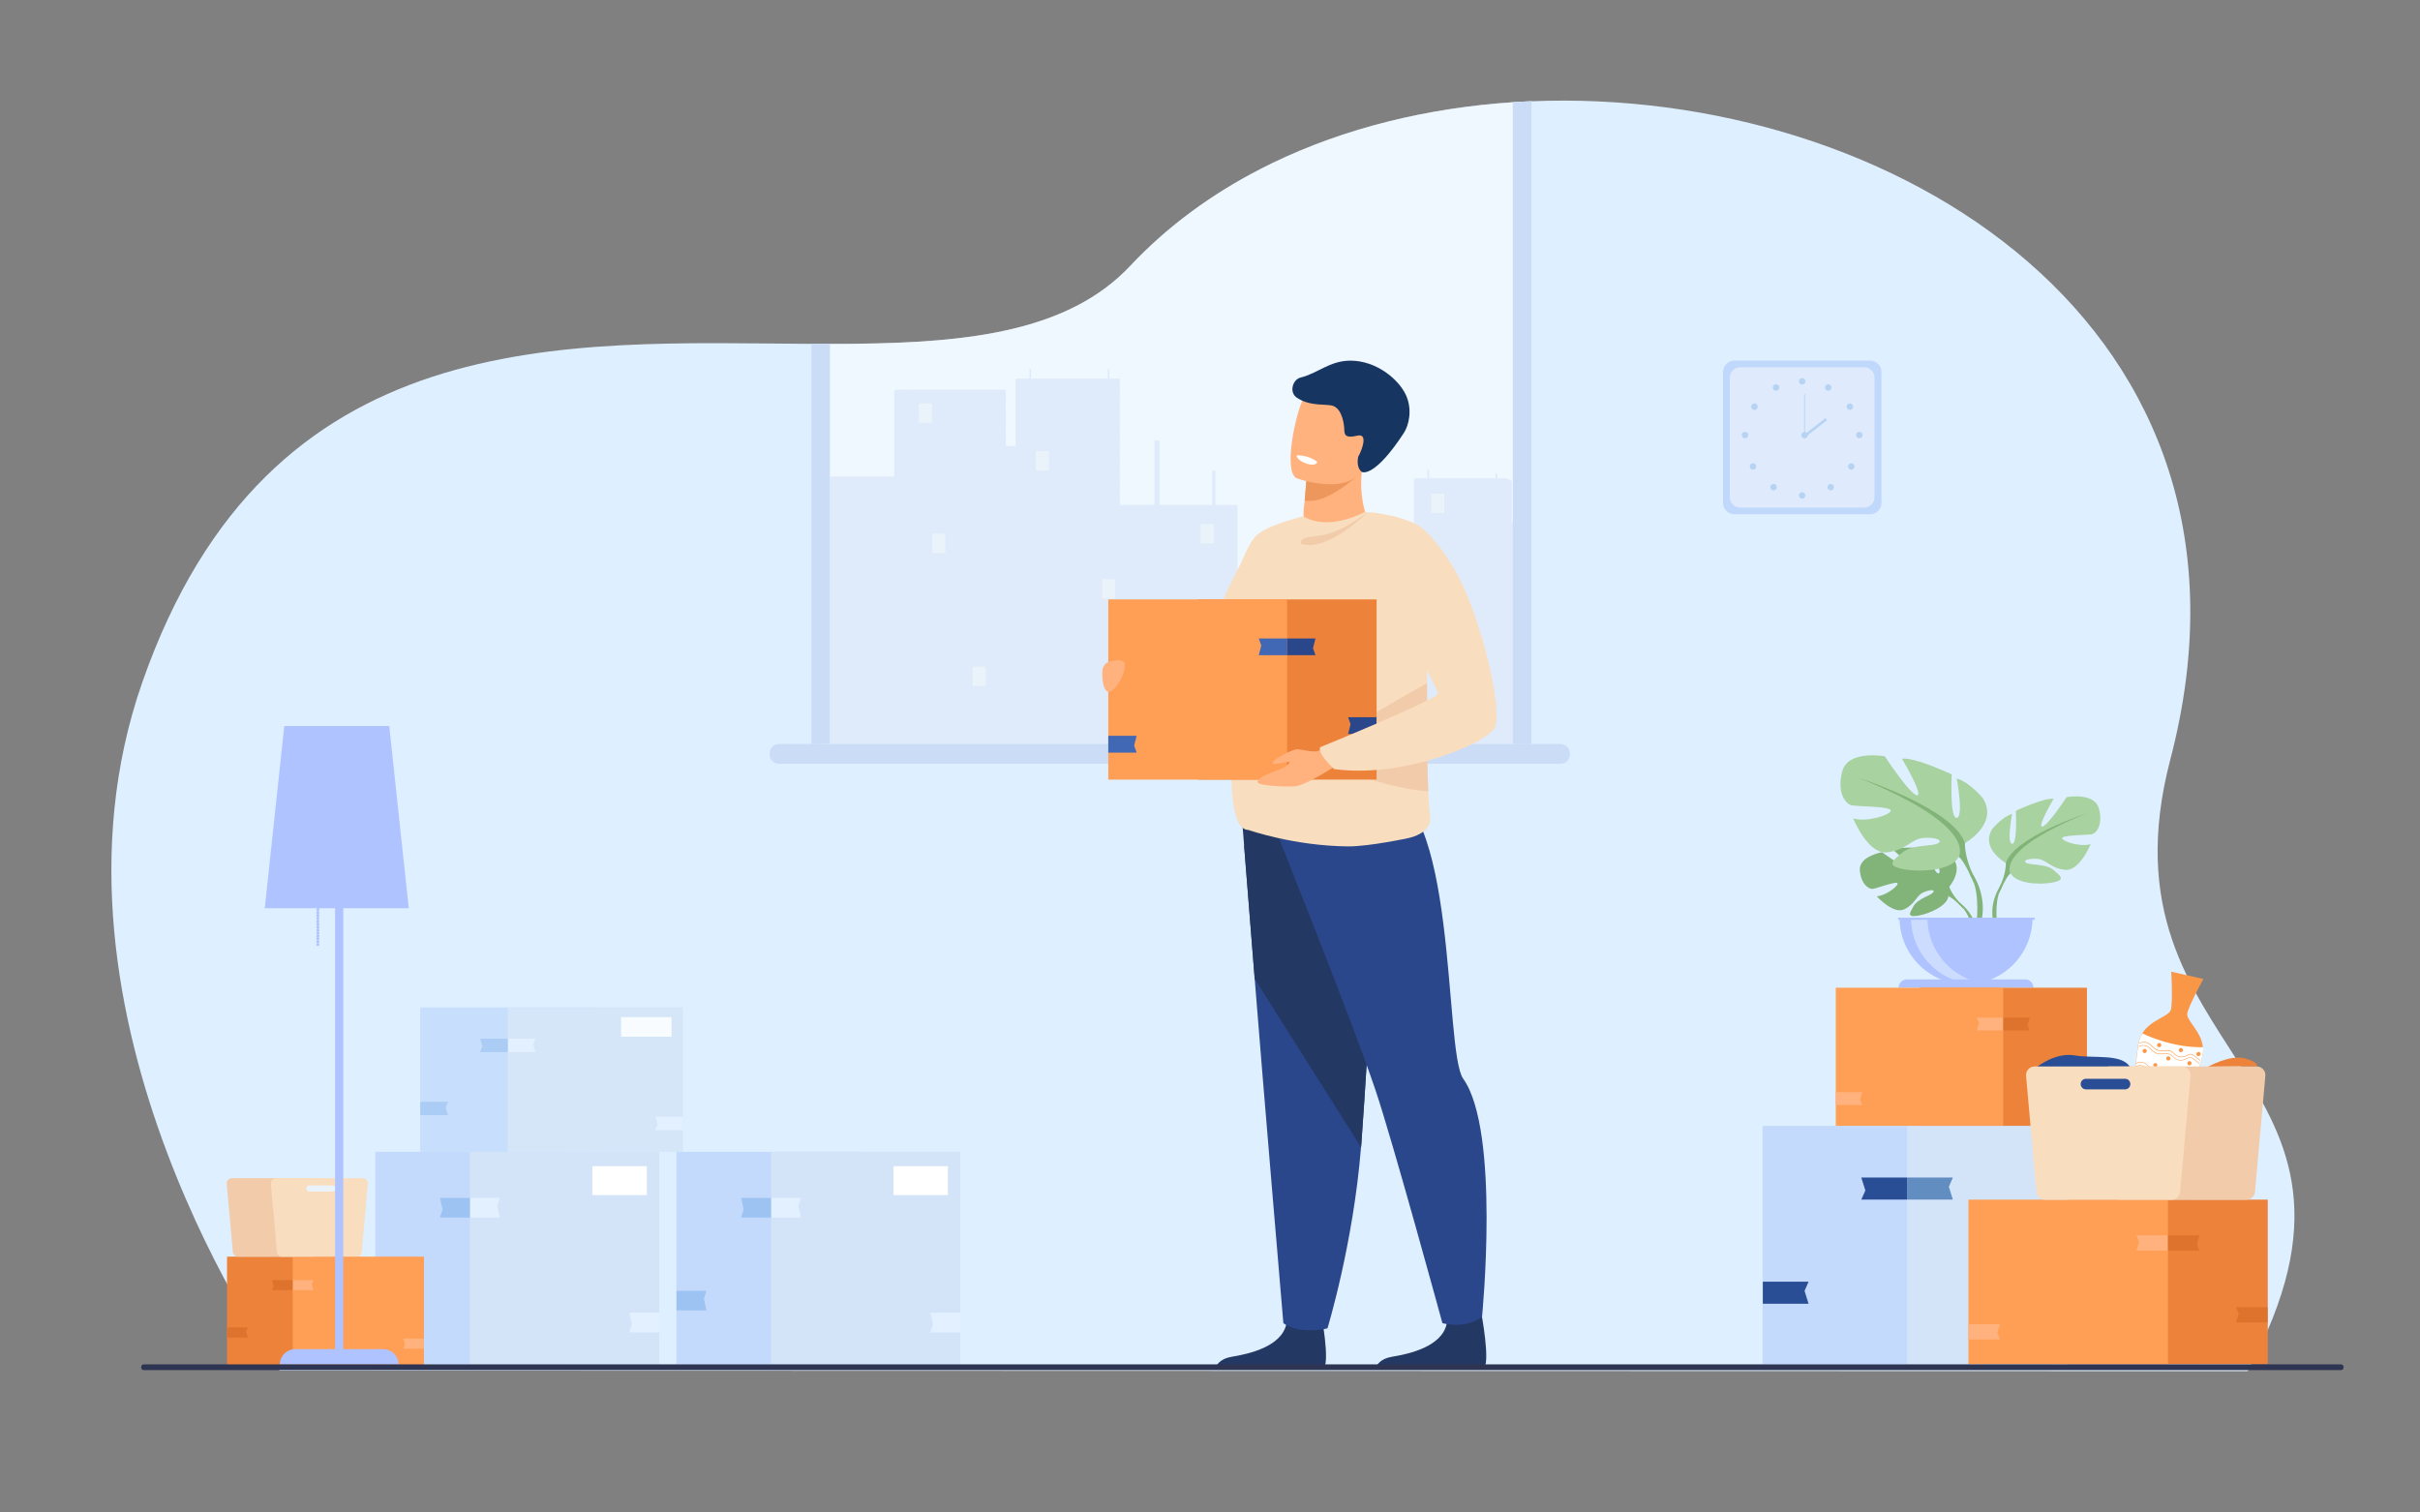 <?xml version="1.0" encoding="utf-8"?>
<!-- Generator: Adobe Illustrator 25.0.0, SVG Export Plug-In . SVG Version: 6.00 Build 0)  -->
<svg version="1.1" id="Calque_1" xmlns="http://www.w3.org/2000/svg" xmlns:xlink="http://www.w3.org/1999/xlink" x="0px" y="0px"
	 viewBox="0 0 3200 2000" style="enable-background:new 0 0 3200 2000;" xml:space="preserve">
<rect x="0" y="0" width="3200" height="2000" fill="#808080" stroke="none"/>
<style type="text/css">
	.st0{fill:#DEEFFF;}
	.st1{opacity:0.5;fill:#FFFFFF;enable-background:new    ;}
	.st2{fill:#DFEBFA;}
	.st3{fill:#CBDCF7;}
	.st4{fill:#EBF3FA;}
	.st5{fill:#C3DAFC;}
	.st6{fill:#D4E4F8;}
	.st7{fill:#9DC3F3;}
	.st8{fill:#E3F0FF;}
	.st9{fill:#FFFFFF;}
	.st10{opacity:0.8;}
	.st11{fill:#82B378;}
	.st12{fill:#A8D29F;}
	.st13{fill:#AEC3FF;}
	.st14{fill:#CCDCFF;}
	.st15{fill:#2A4E96;}
	.st16{fill:#618DC1;}
	.st17{fill:#ED823A;}
	.st18{fill:#FF9E55;}
	.st19{fill:#DD732C;}
	.st20{fill:#FFB27D;}
	.st21{fill:#C0D8FB;}
	.st22{fill:#DFEBFD;}
	.st23{fill:#B7D3F3;}
	.st24{fill:#F9DDBF;}
	.st25{fill:#233862;}
	.st26{fill:#2B478B;}
	.st27{fill:#ED975D;}
	.st28{fill:#F2CCAA;}
	.st29{fill:#163560;}
	.st30{fill:#4168B5;}
	.st31{fill:#F99746;}
	.st32{fill:#E07E34;}
	.st33{fill:#2E3552;}
</style>
<g id="Calque_2_1_">
	<g id="_лой_1">
		<path class="st0" d="M2972.2,1813.2l-2602.4-0.8c0,0-336.8-466.3-181.7-910C355.3,424,747.3,452.8,1072.8,454.7h11.1
			c4.5,0,9,0,13.4,0c6.4,0,12.7,0,19,0h6.6l8-0.1c150.8-1.6,282.4-16.6,363.4-102.8c49.3-52.5,108-95.3,173-128.6
			c4.8-2.5,9.7-4.9,14.6-7.3c96.4-46.7,205.8-73.2,318.5-80.7c8.2-0.6,16.4-1,24.6-1.3c474.8-19.6,995.2,296.2,844.9,870.2
			C2765.8,1401.5,3186.6,1415.9,2972.2,1813.2z"/>
		<path class="st1" d="M2025,133.9v855.4h-941V454.6c4.5,0,9,0,13.4,0c6.4,0,12.7,0,19,0h6.6l8-0.1
			c150.8-1.6,282.4-16.6,363.4-102.8c49.3-52.5,108-95.3,173-128.6c4.8-2.5,9.7-4.9,14.6-7.3c96.4-46.7,205.8-73.2,318.5-80.7
			C2008.7,134.6,2016.8,134.2,2025,133.9z"/>
		<path class="st2" d="M2000.5,690.4h-1.5V636c-2.5-1.1-4.9-2.2-7.4-3.4H1980v-5.5l-2.5-1.2v6.7h-87.7v-11.4h-2.5v11.4h-17.6v114.9
			H1757v42.3h-62.6v-24.5h-58.1v-97.5h-155.5v-1.2h0.1v-10.8h-0.1v-10.2h0.1v-17h-0.1v-10.9h0.1v-17h-0.1v-10.9h0.1v-17h-0.1V561
			h0.1v-17h-0.1v-15h0.1v-17h-0.1v-11.3h-137.9v89.1h-13l0,0h0.1v-17h-0.1V561h0.1v-17h-0.1v-11.7h0.1v-17h-0.1v-0.1h-123v0.1h-21.1
			l-3.3,1.3v113.6h-84.9v359.1H2025v-299L2000.5,690.4z"/>
		<rect x="1602.8" y="622.4" class="st2" width="4.4" height="46.3"/>
		<rect x="1526.6" y="582.6" class="st2" width="6.8" height="89.6"/>
		<rect x="1464.8" y="488" class="st2" width="2.2" height="12.7"/>
		<rect x="1361.2" y="488" class="st2" width="2.2" height="12.7"/>
		<path class="st3" d="M2063.6,1010H1029.9c-6.7,0-12.2-5.5-12.2-12.2V996c0-6.7,5.5-12.2,12.2-12.2h1033.7
			c6.7,0,12.2,5.5,12.2,12.2v1.8C2075.8,1004.5,2070.4,1010,2063.6,1010z"/>
		<path class="st3" d="M2025,133.9v850h-24.6V135.2C2008.6,134.6,2016.8,134.2,2025,133.9z"/>
		<path class="st3" d="M1097.4,454.7v529.2h-24.5V454.6h11.1C1088.5,454.7,1092.9,454.7,1097.4,454.7z"/>
		<rect x="1215.1" y="533.5" class="st4" width="17.2" height="25.5"/>
		<rect x="1369.7" y="596.7" class="st4" width="17.2" height="25.5"/>
		<rect x="1892.5" y="652.9" class="st4" width="17.2" height="25.5"/>
		<rect x="1794.5" y="791.5" class="st4" width="17.2" height="25.5"/>
		<rect x="1864" y="884.5" class="st4" width="17.2" height="25.5"/>
		<rect x="1587.8" y="693.1" class="st4" width="17.2" height="25.5"/>
		<rect x="1457.3" y="766" class="st4" width="17.2" height="25.5"/>
		<rect x="1232.7" y="705.9" class="st4" width="17.2" height="25.5"/>
		<rect x="1579.2" y="881.4" class="st4" width="17.2" height="25.5"/>
		<rect x="1286.2" y="881.4" class="st4" width="17.2" height="25.5"/>
		<rect x="496.3" y="1523.1" class="st5" width="250.3" height="281"/>
		<rect x="621.4" y="1523.1" class="st6" width="250.3" height="281"/>
		<polygon class="st7" points="496.4,1732.8 536.1,1732.8 532.6,1717.6 536.1,1706.8 496.4,1706.8 		"/>
		<polygon class="st8" points="621.4,1610.1 661,1610.1 657.5,1594.8 661,1584 621.4,1584 		"/>
		<polygon class="st7" points="621.4,1584 581.7,1584 585.2,1599.2 581.7,1610.1 621.4,1610.1 		"/>
		<polygon class="st8" points="871.7,1735.8 832,1735.8 835.5,1751.1 832,1761.9 871.7,1761.9 		"/>
		<rect x="783.3" y="1542.1" class="st9" width="72" height="38.2"/>
		<rect x="894.4" y="1523.1" class="st5" width="250.3" height="281"/>
		<rect x="1019.6" y="1523.1" class="st6" width="250.3" height="281"/>
		<polygon class="st7" points="894.6,1732.8 934.2,1732.8 930.8,1717.6 934.2,1706.8 894.6,1706.8 		"/>
		<polygon class="st8" points="1019.6,1610.1 1059.2,1610.1 1055.7,1594.8 1059.2,1584 1019.6,1584 		"/>
		<polygon class="st7" points="1019.6,1584 979.9,1584 983.4,1599.2 979.9,1610.1 1019.6,1610.1 		"/>
		<polygon class="st8" points="1269.9,1735.8 1230.2,1735.8 1233.7,1751.1 1230.2,1761.9 1269.9,1761.9 		"/>
		<rect x="1181.4" y="1542.1" class="st9" width="72" height="38.2"/>
		<g class="st10">
			<rect x="555.7" y="1332.1" class="st5" width="231.6" height="191"/>
			<rect x="671.5" y="1332.1" class="st6" width="231.6" height="191"/>
			<polygon class="st7" points="555.8,1474.6 592.5,1474.6 589.3,1464.3 592.5,1456.9 555.8,1456.9 			"/>
			<polygon class="st8" points="671.5,1391.2 708.2,1391.2 705,1380.9 708.2,1373.5 671.5,1373.5 			"/>
			<polygon class="st7" points="671.5,1373.5 634.8,1373.5 638,1383.8 634.8,1391.2 671.5,1391.2 			"/>
			<polygon class="st8" points="903.2,1476.7 866.5,1476.7 869.7,1487 866.5,1494.4 903.2,1494.4 			"/>
			<rect x="821.3" y="1345" class="st9" width="66.7" height="25.9"/>
		</g>
		<path class="st11" d="M2577.5,1172.6c0,0,21.4-25,1.3-40.8c0,0-14.7-8.9-26.6-8.2c0,0,16.9,28.4,11.5,31.2s-16.6-33-16.6-33
			s-33.4-3.2-44.1,1.9c0,0,28.5,23.3,22.5,24.7s-36.8-21.5-36.8-21.5s-31.1,5.3-29.4,24.2s12.4,24.8,17.1,24.3s32.2-11,32.8-7.2
			s-16,16.4-27.6,17c0,0,21.9,24.2,36.4,17.2s15.8-18,24.9-22.2s16.8-4.1,13.1,0.1s-20.2,8.3-25.4,17.5s-9.8,15.4,5.2,13.1
			s39.5-13.3,40.6-25.9L2577.5,1172.6z"/>
		<path class="st11" d="M2474.5,1151.7c0,0,84.4-3.3,103,20.9c0,0,4.1,12.3,16.8,23.6l2,5.4c0,0-14.6-15.4-19.9-16.3
			C2576.5,1185.2,2584.6,1155.3,2474.5,1151.7z"/>
		<path class="st11" d="M2594.3,1196.2c0,0,18.1,13.4,19.4,37.3l-3.3,0.3c0,0-5.8-24.8-16.2-34.4S2594.3,1196.2,2594.3,1196.2z"/>
		<path class="st12" d="M2652.4,1141.2c0,0-34-19.1-18.1-44.9c0,0,12.7-15.9,26.3-20c0,0-7.3,38.6,0,39.5s5-43.6,5-43.6
			s35.9-17.2,49.9-15.9c0,0-22.2,37.7-15,36.8s32.2-39,32.2-39s36.8-6.8,42.7,15s-3.6,32.7-9.1,34s-40.4,0.9-39.5,5.4
			s24.5,11.8,37.7,7.7c0,0-14.5,35.8-33.6,34s-25-13.6-36.8-14.5s-20.4,2.3-14.5,5.4s25.9,1,35.4,9.1s17.2,13.1-0.5,16.7
			s-49.5,1.4-55.8-12.3L2652.4,1141.2z"/>
		<path class="st11" d="M2758.6,1075.8c0,0-95.3,30.9-106.2,65.4c0,0,0.5,15.4-9.1,33.1v6.8c0,0,10-23.2,15.4-26.3
			C2658.7,1154.8,2637.4,1124.8,2758.6,1075.8z"/>
		<path class="st11" d="M2643.3,1174.3c0,0-14.7,22.3-6.3,49.5l3.8-1c0,0-3.7-29.9,4-45S2643.3,1174.3,2643.3,1174.3z"/>
		<path class="st12" d="M2598.2,1114.9c0,0,44.9-25.1,23.9-59.2c0,0-16.8-20.9-34.7-26.3c0,0,9.6,50.8,0,52.1s-6.6-57.4-6.6-57.4
			s-47.3-22.7-65.8-20.9c0,0,29.3,49.7,19.8,48.4s-42.5-51.5-42.5-51.5s-48.5-9-56.2,19.8c-7.8,28.7,4.8,43.1,12,44.9
			s53.2,1.2,52.1,7.2s-32.3,15.6-49.7,10.2c0,0,19.1,47.3,44.3,44.9s32.9-17.9,48.5-19.1s26.9,3,19.1,7.2s-34.1,1.4-46.7,12
			s-22.7,17.3,0.6,22s65.2,1.8,73.6-16.2L2598.2,1114.9z"/>
		<path class="st11" d="M2458.2,1028.7c0,0,125.6,40.7,140,86.2c0,0-0.6,20.3,12,43.7v9c0,0-13.2-30.5-20.3-34.7
			C2589.8,1132.8,2617.9,1093.3,2458.2,1028.7z"/>
		<path class="st11" d="M2610.2,1158.6c0,0,19.4,29.4,8.3,65.2l-5-1.3c0,0,4.8-39.4-5.3-59.3S2610.2,1158.6,2610.2,1158.6z"/>
		<path class="st13" d="M2599.7,1301.5c-48.5,0-87.9-39.3-87.9-87.9h175.8C2687.6,1262.1,2648.3,1301.5,2599.7,1301.5z"/>
		<path class="st14" d="M2625.7,1300.8c-48.2,6-92.2-28.3-98.1-76.5c-0.4-3.5-0.7-7.1-0.7-10.7h21.8
			C2548.7,1257.9,2581.7,1295.3,2625.7,1300.8z"/>
		<path class="st13" d="M2510.6,1305.9h178.2c0-6-4.9-10.8-10.8-10.8h-156.5C2515.5,1295.1,2510.6,1299.9,2510.6,1305.9
			L2510.6,1305.9L2510.6,1305.9z"/>
		<rect x="2509.8" y="1213.6" class="st13" width="180.7" height="2.7"/>
		<rect x="2330.7" y="1488.8" class="st5" width="382.1" height="315.1"/>
		<rect x="2521.8" y="1488.8" class="st6" width="382.1" height="315.1"/>
		<polygon class="st15" points="2331,1724 2391.5,1724 2386.2,1707 2391.5,1694.8 2331,1694.8 		"/>
		<polygon class="st16" points="2521.8,1586.3 2582.3,1586.3 2577,1569.3 2582.3,1557.1 2521.8,1557.1 		"/>
		<polygon class="st15" points="2521.8,1557.1 2461.2,1557.1 2466.6,1574.2 2461.2,1586.3 2521.8,1586.3 		"/>
		<polygon class="st16" points="2903.9,1727.4 2843.4,1727.4 2848.7,1744.4 2843.4,1756.6 2903.9,1756.6 		"/>
		<rect x="2768.9" y="1510.2" class="st9" width="109.9" height="42.8"/>
		<rect x="2538.2" y="1306.1" class="st17" width="221.4" height="182.6"/>
		<rect x="2427.5" y="1306.1" class="st18" width="221.4" height="182.6"/>
		<polygon class="st19" points="2759.5,1442.4 2724.4,1442.4 2727.5,1432.5 2724.4,1425.4 2759.5,1425.4 		"/>
		<polygon class="st20" points="2648.9,1362.6 2613.8,1362.6 2616.9,1352.7 2613.8,1345.7 2648.9,1345.7 		"/>
		<polygon class="st19" points="2648.9,1345.7 2684,1345.7 2680.9,1355.6 2684,1362.6 2648.9,1362.6 		"/>
		<polygon class="st20" points="2427.5,1444.3 2462.6,1444.3 2459.5,1454.2 2462.6,1461.2 2427.5,1461.2 		"/>
		<rect x="2734.8" y="1586.3" class="st17" width="263.9" height="217.6"/>
		<rect x="2602.9" y="1586.3" class="st18" width="263.9" height="217.6"/>
		<polygon class="st19" points="2998.5,1748.7 2956.7,1748.7 2960.4,1737 2956.7,1728.6 2998.5,1728.6 		"/>
		<polygon class="st20" points="2866.7,1653.7 2824.9,1653.7 2828.6,1641.9 2824.9,1633.5 2866.7,1633.5 		"/>
		<polygon class="st19" points="2866.7,1633.5 2908.5,1633.5 2904.9,1645.3 2908.5,1653.7 2866.7,1653.7 		"/>
		<polygon class="st20" points="2602.9,1751.1 2644.7,1751.1 2641,1762.8 2644.7,1771.2 2602.9,1771.2 		"/>
		<path class="st21" d="M2293.4,476.8h179.5c8.3,0,15,6.7,15,15V665c0,8.3-6.7,15-15,15h-179.5c-8.3,0-15-6.7-15-15V491.8
			C2278.4,483.5,2285.1,476.8,2293.4,476.8z"/>
		<path class="st22" d="M2301.1,485.6H2465c7.6,0,13.7,6.1,13.7,13.7v158.2c0,7.6-6.1,13.7-13.7,13.7h-163.9
			c-7.6,0-13.7-6.1-13.7-13.7V499.3C2287.4,491.8,2293.6,485.6,2301.1,485.6z"/>
		<path class="st23" d="M2378.7,504.2c0-2.4,1.9-4.3,4.3-4.3c2.4,0,4.3,1.9,4.3,4.3s-1.9,4.3-4.3,4.3
			C2380.7,508.5,2378.7,506.6,2378.7,504.2L2378.7,504.2z"/>
		<path class="st23" d="M2413.7,510.3c1.2-2.1,3.8-2.9,5.9-1.7c2.1,1.2,2.9,3.8,1.7,5.9c-1.2,2.1-3.8,2.9-5.9,1.7l0,0
			C2413.3,515,2412.6,512.4,2413.7,510.3z"/>
		<path class="st23" d="M2443.7,534.1c2-1.3,4.7-0.7,6,1.3s0.7,4.7-1.3,6s-4.7,0.7-6-1.3l0,0
			C2441.1,538.1,2441.7,535.4,2443.7,534.1z"/>
		<path class="st23" d="M2458.6,571c2.4,0,4.3,1.9,4.3,4.3s-1.9,4.3-4.3,4.3c-2.4,0-4.3-1.9-4.3-4.3
			C2454.2,572.9,2456.2,571,2458.6,571L2458.6,571z"/>
		<path class="st23" d="M2451,613.8c1.7,1.7,1.7,4.4,0,6.1s-4.4,1.7-6.1,0c-1.7-1.7-1.7-4.4,0-6.1
			C2446.6,612.1,2449.3,612.1,2451,613.8L2451,613.8z"/>
		<path class="st23" d="M2423.8,641.1c1.7,1.7,1.7,4.4,0,6.1s-4.4,1.7-6.1,0c-1.7-1.7-1.7-4.4,0-6.1
			C2419.3,639.4,2422,639.4,2423.8,641.1C2423.7,641.1,2423.8,641.1,2423.8,641.1z"/>
		<path class="st23" d="M2378.7,655.2c0-2.4,1.9-4.3,4.3-4.3c2.4,0,4.3,1.9,4.3,4.3c0,2.4-1.9,4.3-4.3,4.3l0,0
			C2380.7,659.5,2378.7,657.6,2378.7,655.2z"/>
		<path class="st23" d="M2352.3,510.3c-1.2-2.1-3.8-2.9-5.9-1.7s-2.9,3.8-1.7,5.9s3.8,2.9,5.9,1.7l0,0
			C2352.7,515,2353.4,512.4,2352.3,510.3z"/>
		<path class="st23" d="M2322.3,534.1c-2-1.3-4.7-0.7-6,1.3s-0.7,4.7,1.3,6s4.7,0.7,6-1.3C2324.9,538.1,2324.3,535.5,2322.3,534.1
			C2322.3,534.2,2322.3,534.1,2322.3,534.1z"/>
		<path class="st23" d="M2307.4,571c-2.4,0-4.3,1.9-4.3,4.3s1.9,4.3,4.3,4.3c2.4,0,4.3-1.9,4.3-4.3
			C2311.8,572.9,2309.8,571,2307.4,571L2307.4,571z"/>
		<path class="st23" d="M2315,613.8c-1.7,1.7-1.7,4.4,0,6.1s4.4,1.7,6.1,0c1.7-1.7,1.7-4.4,0-6.1
			C2319.4,612.1,2316.7,612.1,2315,613.8L2315,613.8z"/>
		<path class="st23" d="M2342.2,641.1c-1.7,1.7-1.7,4.4,0,6.1s4.4,1.7,6.1,0c1.7-1.7,1.7-4.4,0-6.1
			C2346.7,639.4,2343.9,639.4,2342.2,641.1C2342.3,641.1,2342.3,641.1,2342.2,641.1z"/>
		<path class="st23" d="M2381.9,575.4c0-2.4,1.9-4.3,4.3-4.3s4.3,1.9,4.3,4.3c0,2.4-1.9,4.3-4.3,4.3S2381.9,577.8,2381.9,575.4
			L2381.9,575.4z"/>
		<rect x="2385.6" y="521.2" class="st23" width="1.2" height="54.2"/>
		
			<rect x="2381.7" y="562.4" transform="matrix(0.787 -0.617 0.617 0.787 163.733 1602.19)" class="st23" width="36.5" height="3.5"/>
		<path class="st24" d="M1659.7,709.8c0,0-102.3,178.8-81.8,240.5s89.2,65.6,89.2,65.6L1659.7,709.8z"/>
		<path class="st25" d="M1606.6,1810.3h142.9c10.2-6.9-2.8-74.8-2.8-74.8s-39-14.8-45.7,15.3s-49.7,39.6-72.4,43.3
			C1613.1,1796.7,1608.2,1805.2,1606.6,1810.3z"/>
		<path class="st25" d="M1818.5,1810.3h142.9c10.2-6.9-2.8-74.8-2.8-74.8s-39-14.8-45.7,15.3s-49.7,39.6-72.4,43.3
			C1825,1796.7,1820.1,1805.2,1818.5,1810.3z"/>
		<path class="st26" d="M1645.1,1118c0,0,6.4,80.1,14,176.4c10.3,130.8,37.9,455.2,37.9,455.2s18.1,15.5,58.3,7
			c0,0,34.2-111.9,44.4-239.6c0.2-2.1,0.3-4.2,0.5-6.3c9.5-130,24.3-403.8,24.3-403.8L1645.1,1118z"/>
		<path class="st25" d="M1642.9,1090.3c0,0,8.6,107.8,16.2,204.1l140.7,222.6c0.2-2.1,0.3-4.2,0.5-6.3
			c9.5-130,24.3-403.8,24.3-403.8L1642.9,1090.3z"/>
		<path class="st26" d="M1683.9,1090.3c0,0,102,254,134.6,350.2c23.2,68.6,88.8,309.1,88.8,309.1s28.5,8.7,52.4-8.1
			c0,0,24.4-245.8-24.9-315.1c-26.1-36.8-6.5-382.2-112.4-385.2S1683.9,1090.3,1683.9,1090.3z"/>
		<path class="st20" d="M1729.4,715.9c13.5,7.2,29.1,9.3,44,5.9c10.6-2.4,20.7-6.6,29.8-12.6c4.3-2.6,8.3-5.7,12-9
			c0,0-0.5-0.8-1.4-2.2c-4.6-7.9-18.6-36.2-12.3-81.6c0.1-0.6-4.4,0.2-11.2,1.9c-20.2,4.8-61,16.3-62.8,16.8h-0.1
			c0,0-0.5,9.6-2.2,26.7c-0.1,1.5-0.3,3.1-0.5,4.7c-0.2,2-0.4,4.1-0.7,6.3C1722.2,690.6,1729.4,715.9,1729.4,715.9z"/>
		<path class="st27" d="M1725.2,661.7c30.2,6.9,75.3-37.7,75.3-37.7c-3.2-2.4-6.7-4.3-10.3-5.9c-20.2,4.8-60.9,16.3-62.7,16.8h-0.1
			C1727.4,635,1726.9,644.6,1725.2,661.7z"/>
		<path class="st24" d="M1629.1,1047.5c2.2,29.1,8.4,50,21.8,50c0,0,59.9,21.1,131.6,21.7c14,0.1,33.8-2.6,50.3-5.4
			c16.8-2.8,30.1-5.7,30.1-5.7c14.4-3.3,30.3-12.2,28.2-28.7c-1.1-8.8-2-20-2.5-33c0-0.8-0.1-1.7-0.1-2.5
			c-1.6-38-1.3-90.5-1.5-140.6c-0.1-30.8-0.4-60.8-1.5-86.1c0,0,14.1-99.3-1.6-115.6c-18.4-19-72.4-24.9-75.8-24.2
			c-1-0.2-2-0.5-3.1-0.6c0,0-46,25.9-80.2,6.7c0,0-0.9-1-1-1c-8,2.7-49.8,12-64.1,27.2c-5,5.2-24.7,37.3-25.2,72.5
			c-0.8,49.1,1.2,104.8,1.2,104.8c-0.5,8-1.4,18.2-2.3,30c-1,12.5-2.1,26.6-3,41.3c-0.5,7.4-0.9,15-1.2,22.5
			C1627.9,1004.3,1627.6,1027.8,1629.1,1047.5z"/>
		<path class="st28" d="M1807.9,677.5c0,0-50.9,52.5-87.3,41.8c0,0-4.8-7.1,11.5-9.4S1766.2,708.5,1807.9,677.5z"/>
		<path class="st20" d="M1714.9,632.6c9.2,3.1,18.7,5.3,28.3,6.6c23.2,3.1,53.6,1.3,63.2-26.7c16.1-47.2,36.7-75.5-10.7-94.8
			c-25.4-10.3-41.6-10.9-52.7-6.9c-9.6,3.4-15.2,10.2-19.5,16.9C1714.3,542.1,1695.8,624.3,1714.9,632.6z"/>
		<path class="st29" d="M1719.9,499.2c-10.7,2.6-15.5,19.5-5.3,26.5c18.3,12.6,40.6,7.7,48.9,11.3c11.8,5.2,13.9,25,14.1,31.3
			s1,11.6,17.1,7.8c2.6-0.6,4.5-0.4,5.8,0.3c6.7,4-1.8,23.1-4.4,27.2c0,0-3.7,13.7,4.5,20.3c1,0.8,17.1,7.8,55.8-51.5
			c6.1-9.3,11.9-30.3,2.5-50.4s-38.4-45.1-73.3-45.1C1758,477,1742.6,493.7,1719.9,499.2z"/>
		<path class="st9" d="M1714.6,602.1c0,0-1,6.1,13.2,11c0,0,11.9,4.1,14.1-2.2C1741.9,610.9,1732.4,601.9,1714.6,602.1z"/>
		<path class="st28" d="M1749.2,990.6c-5.1,9.5,16.8,22.2,16.8,22.2s60.5,28.8,122.6,33.7c0-0.8-0.1-1.7-0.1-2.5
			c-1.6-38-1.3-90.5-1.5-140.6C1886.9,903.3,1757.6,974.8,1749.2,990.6z"/>
		<rect x="1583.8" y="792.6" class="st17" width="236.5" height="238.3"/>
		<rect x="1465.5" y="792.6" class="st18" width="236.5" height="238.3"/>
		<polygon class="st26" points="1820.1,970.5 1782.6,970.5 1785.9,957.6 1782.6,948.4 1820.1,948.4 		"/>
		<polygon class="st30" points="1702,866.4 1664.5,866.4 1667.8,853.5 1664.5,844.3 1702,844.3 		"/>
		<polygon class="st26" points="1702,844.3 1739.5,844.3 1736.2,857.2 1739.5,866.4 1702,866.4 		"/>
		<polygon class="st30" points="1465.5,973 1503,973 1499.7,985.9 1503,995.2 1465.5,995.2 		"/>
		<path class="st20" d="M1457.8,886c0.6-5.5,4.6-10,9.9-11.4c7.5-1.9,18.3-3.3,19.6,3.4c2,10.5-11.9,36.8-21.1,36.8
			C1459.3,914.8,1456.5,897.9,1457.8,886z"/>
		<path class="st20" d="M1766,1012.8c0,0-38.3,25.3-53.1,26.9c-10.1,1.1-49.8-0.5-50-5.5c-0.3-7.1,24.3-14.6,30.6-17.4
			s11.3-6.1,11.3-8.9s-24.6,6.3-22,0.4s25.4-16.4,30.8-17.4s23.2,5,30,1.8S1766,1012.8,1766,1012.8z"/>
		<path class="st24" d="M1870.6,692.4c0,0,26.2,11.1,57.4,69.3s60.7,181.6,48,201.6s-119.1,66-211.8,53.7c0,0-23-21-18.4-29
			c0,0,155.6-63.4,155.7-71s-70-125.1-73.1-157.7S1870.6,692.4,1870.6,692.4z"/>
		<rect x="300.2" y="1661.7" class="st17" width="173.6" height="143.2"/>
		<rect x="387" y="1661.7" class="st18" width="173.6" height="143.2"/>
		<polygon class="st19" points="300.3,1768.6 327.8,1768.6 325.4,1760.8 327.8,1755.3 300.3,1755.3 		"/>
		<polygon class="st20" points="387,1706 414.5,1706 412.1,1698.3 414.5,1692.7 387,1692.7 		"/>
		<polygon class="st19" points="387,1692.7 359.5,1692.7 361.9,1700.5 359.5,1706 387,1706 		"/>
		<polygon class="st20" points="560.6,1770.1 533.1,1770.1 535.5,1777.8 533.1,1783.4 560.6,1783.4 		"/>
		<path class="st28" d="M413.2,1661.8h-98.6c-3.5,0-6.4-2.7-6.7-6.1l-8.1-90.5c-0.3-3.7,2.4-7,6.1-7.3c0.2,0,0.4,0,0.6,0h114.8
			c3.7,0,6.7,3,6.7,6.7c0,0.2,0,0.4,0,0.6l-8.1,90.5C419.6,1659.1,416.7,1661.8,413.2,1661.8z"/>
		<path class="st24" d="M471.6,1661.8H373c-3.5,0-6.4-2.7-6.7-6.1l-8.1-90.5c-0.3-3.7,2.4-7,6.1-7.3c0.2,0,0.4,0,0.6,0h114.8
			c3.7,0,6.7,3,6.7,6.7c0,0.2,0,0.4,0,0.6l-8.1,90.5C478,1659.1,475.1,1661.8,471.6,1661.8z"/>
		<path class="st4" d="M439.6,1575.7h-30.5c-2.3,0-4.1-1.9-4.1-4.1l0,0c0-2.3,1.9-4.1,4.1-4.1h30.5c2.3,0,4.1,1.9,4.1,4.1l0,0
			C443.8,1573.8,441.9,1575.7,439.6,1575.7z"/>
		<rect x="443.1" y="974.1" class="st13" width="10.8" height="813.1"/>
		<path class="st13" d="M527,1804.4H370c0-11.3,9.1-20.4,20.4-20.4h116.1C517.9,1784,527,1793.1,527,1804.4z"/>
		<path class="st13" d="M418.4,1195.1c0-1.1,0.9-2,2-2s2,0.9,2,2s-0.9,2-2,2S418.4,1196.2,418.4,1195.1z"/>
		<path class="st13" d="M418.4,1191.3c0-1.1,0.9-2,2-2s2,0.9,2,2s-0.9,2-2,2S418.4,1192.4,418.4,1191.3z"/>
		<path class="st13" d="M418.4,1198.9c0-1.1,0.9-2,2-2s2,0.9,2,2s-0.9,2-2,2S418.4,1200,418.4,1198.9z"/>
		<path class="st13" d="M418.4,1202.8c0-1.1,0.9-2,2-2s2,0.9,2,2s-0.9,2-2,2S418.4,1203.9,418.4,1202.8z"/>
		<path class="st13" d="M418.3,1210.5c0-1.1,0.9-2,2-2s2,0.9,2,2s-0.9,2-2,2S418.3,1211.6,418.3,1210.5z"/>
		<path class="st13" d="M418.3,1206.7c0-1.1,0.9-2,2-2s2,0.9,2,2s-0.9,2-2,2S418.3,1207.8,418.3,1206.7z"/>
		<path class="st13" d="M418.3,1214.3c0-1.1,0.9-2,2-2s2,0.9,2,2s-0.9,2-2,2S418.3,1215.4,418.3,1214.3z"/>
		<path class="st13" d="M418.3,1218.2c0-1.1,0.9-2,2-2s2,0.9,2,2s-0.9,2-2,2S418.3,1219.4,418.3,1218.2z"/>
		<path class="st13" d="M418.4,1225.8c0-1.1,0.9-2,2-2s2,0.9,2,2s-0.9,2-2,2S418.4,1226.9,418.4,1225.8z"/>
		<path class="st13" d="M418.4,1222c0-1.1,0.9-2,2-2s2,0.9,2,2s-0.9,2-2,2S418.4,1223.1,418.4,1222z"/>
		<path class="st13" d="M418.4,1229.7c0-1.1,0.9-2,2-2s2,0.9,2,2s-0.9,2-2,2S418.4,1230.8,418.4,1229.7z"/>
		<path class="st13" d="M418.4,1233.6c0-1.1,0.9-2,2-2s2,0.9,2,2s-0.9,2-2,2S418.4,1234.7,418.4,1233.6z"/>
		<path class="st13" d="M418.3,1241.2c0-1.1,0.9-2,2-2s2,0.9,2,2s-0.9,2-2,2S418.3,1242.4,418.3,1241.2z"/>
		<path class="st13" d="M418.3,1237.4c0-1.1,0.9-2,2-2s2,0.9,2,2s-0.9,2-2,2S418.3,1238.5,418.3,1237.4z"/>
		<path class="st13" d="M418.3,1245.1c0-1.1,0.9-2,2-2s2,0.9,2,2s-0.9,2-2,2S418.3,1246.2,418.3,1245.1z"/>
		<path class="st13" d="M418.3,1249c0-1.1,0.9-2,2-2s2,0.9,2,2s-0.9,2-2,2S418.3,1250.1,418.3,1249z"/>
		<polygon class="st13" points="540.5,1201 350.1,1201 375.9,960.1 514.7,960.1 		"/>
		<path class="st31" d="M2912,1397.9c-1.6,6.1-4.9,15.9-9,27.6c-1.4,4-3,8.2-4.6,12.5c-3.4,9.2-7.1,19.1-11,29
			c-6.2,16-12.6,32.1-17.8,45.2c-7.2,18-12.4,30.6-12.4,30.6l7.6,18.5l-64.9-14.8l14.8-13.4c0,0,0.8-13.6,2.1-32.8
			c1-14.2,2.2-31.6,3.5-48.9c0.8-10.4,1.7-20.8,2.6-30.5c0.8-8,1.5-15.6,2.2-22.2c0.9-8.4,1.9-15.3,2.8-19.9
			c0.8-4.4,2.5-8.5,4.8-12.3c11.3-18.4,35.8-22.2,38-31.6c0.3-1.7,0.6-3.4,0.7-5.1c1.4-14.9-0.3-44.9-0.3-44.9l42.4,9.6
			c0,0-14.1,25.8-19.5,39.9c-0.7,1.7-1.3,3.5-1.7,5.3c-2.1,9.4,18.4,23.4,20.6,44.9C2913.5,1389.1,2913.1,1393.6,2912,1397.9z"/>
		<path class="st9" d="M2912,1397.9c-1.6,6.1-4.9,15.9-9,27.6c-1.4,4-3,8.2-4.6,12.5c-0.5,0.1-22.6,4.6-75.3-17.1l0,0
			c0.8-8,1.5-15.6,2.2-22.2c0.9-8.4,1.9-15.3,2.8-19.9c0.8-4.4,2.5-8.5,4.8-12.3c0,0,38.1,19.3,80.2,18.2
			C2913.5,1389.1,2913.1,1393.6,2912,1397.9z"/>
		<path class="st31" d="M2900.4,1432.4c0,0-3-2.4-8.4-6.8c-2.7-2.2-4.8-1.1-7.5,0.3c-2.6,1.3-5.5,2.8-9.6,2.1
			c-3.8-0.6-5.6-2.5-7.4-4.3c-2.3-2.3-4.5-4.6-10.9-3.8c-9.8,1.2-12.2-1.2-16.6-5.3c-0.8-0.8-1.7-1.6-2.7-2.5
			c-3.5-3.2-8.7-3.8-12.8-1.4l-0.4-0.6c4.4-2.5,9.9-1.9,13.6,1.5c1,0.9,2,1.8,2.8,2.6c4.2,4,6.6,6.3,16,5.1c6.7-0.8,9.1,1.7,11.5,4
			c1.7,1.7,3.5,3.5,7.1,4.1c3.9,0.7,6.7-0.8,9.2-2c2.8-1.4,5.3-2.7,8.3-0.2c5.4,4.4,8.4,6.8,8.4,6.8L2900.4,1432.4z"/>
		<path class="st31" d="M2901.4,1428.1c0,0-3-2.4-8.4-6.8c-2.7-2.2-4.8-1.1-7.5,0.3s-5.5,2.8-9.6,2.1c-3.8-0.6-5.6-2.5-7.4-4.3
			c-2.3-2.3-4.5-4.6-10.9-3.8c-9.8,1.2-12.2-1.1-16.6-5.3c-0.8-0.8-1.7-1.6-2.7-2.5c-3.5-3.2-8.7-3.8-12.8-1.4l-0.4-0.6
			c4.4-2.5,9.9-1.9,13.6,1.5c1,0.9,1.9,1.8,2.8,2.6c4.2,4,6.6,6.3,16,5.1c6.7-0.8,9.2,1.7,11.5,4c1.7,1.7,3.5,3.5,7,4.1
			c3.9,0.7,6.7-0.8,9.2-2c2.8-1.4,5.3-2.7,8.3-0.2c5.4,4.4,8.4,6.8,8.4,6.8L2901.4,1428.1z"/>
		<path class="st31" d="M2847.4,1407.8c0.3-1.4,1.7-2.3,3.2-2s2.3,1.7,2,3.2c-0.3,1.4-1.7,2.3-3.2,2l0,0
			C2847.9,1410.6,2847,1409.2,2847.4,1407.8z"/>
		<path class="st31" d="M2874.7,1414c0.3-1.4,1.7-2.3,3.2-2s2.3,1.7,2,3.2c-0.3,1.4-1.7,2.3-3.2,2l0,0
			C2875.3,1416.8,2874.4,1415.4,2874.7,1414z"/>
		<path class="st31" d="M2858.7,1425.2c0.3-1.4,1.8-2.3,3.2-2s2.3,1.8,2,3.2c-0.3,1.4-1.8,2.3-3.2,2
			C2859.3,1428.1,2858.4,1426.6,2858.7,1425.2L2858.7,1425.2z"/>
		<path class="st31" d="M2885.2,1431.2c0.3-1.4,1.7-2.3,3.2-2s2.3,1.7,2,3.2c-0.3,1.4-1.7,2.3-3.2,2l0,0
			C2885.8,1434.1,2884.9,1432.7,2885.2,1431.2L2885.2,1431.2z"/>
		<path class="st31" d="M2829,1415.7c0.3-1.4,1.7-2.3,3.2-2s2.3,1.7,2,3.2c-0.3,1.4-1.7,2.3-3.2,2l0,0
			C2829.6,1418.6,2828.7,1417.2,2829,1415.7L2829,1415.7z"/>
		<path class="st31" d="M2896.8,1419c0.3-1.4,1.7-2.3,3.2-2s2.3,1.7,2,3.2c-0.3,1.4-1.7,2.3-3.2,2l0,0
			C2897.3,1421.9,2896.4,1420.4,2896.8,1419z"/>
		<path class="st31" d="M2908.2,1406.8c0,0-3.2-2.4-8.9-6.9c-2.8-2.2-5.1-1.2-7.9,0.2c-2.7,1.3-5.7,2.7-10.1,2
			c-4-0.7-5.9-2.6-7.8-4.4c-2.5-2.4-4.8-4.6-11.5-3.9c-10.2,1.1-12.8-1.3-17.4-5.5c-0.9-0.8-1.8-1.7-2.9-2.6
			c-3.7-3.3-9.1-3.9-13.4-1.6l-0.4-0.6c4.7-2.4,10.3-1.8,14.3,1.7c1.1,0.9,2.1,1.8,2.9,2.6c4.5,4.1,6.9,6.4,16.8,5.3
			c7-0.7,9.6,1.8,12.1,4.2c1.8,1.8,3.7,3.6,7.4,4.2c4.1,0.7,7.1-0.7,9.6-1.9c2.9-1.4,5.5-2.6,8.7-0.1c5.7,4.5,8.8,6.9,8.9,6.9
			L2908.2,1406.8z"/>
		<path class="st31" d="M2909.2,1402.5c0,0-3.2-2.4-8.9-6.9c-2.8-2.2-5.1-1.2-7.9,0.2c-2.7,1.3-5.7,2.7-10.1,2
			c-4-0.7-5.9-2.6-7.8-4.4c-2.5-2.4-4.8-4.6-11.5-3.9c-10.2,1.1-12.8-1.3-17.4-5.5c-0.9-0.8-1.8-1.7-2.9-2.6
			c-3.7-3.3-9.1-3.9-13.4-1.6l-0.4-0.6c4.7-2.4,10.3-1.8,14.3,1.6c1.1,0.9,2.1,1.8,2.9,2.6c4.5,4.1,6.9,6.4,16.8,5.3
			c7-0.7,9.6,1.8,12.1,4.2c1.8,1.8,3.7,3.6,7.4,4.2c4.1,0.7,7.1-0.7,9.6-1.9c2.9-1.4,5.5-2.6,8.7-0.1c5.7,4.5,8.8,6.9,8.9,6.9
			L2909.2,1402.5z"/>
		<path class="st31" d="M2852.4,1381.5c0.3-1.5,1.7-2.5,3.2-2.3c1.5,0.3,2.5,1.7,2.3,3.2s-1.7,2.5-3.2,2.3h-0.1
			C2853.1,1384.5,2852.1,1383,2852.4,1381.5C2852.4,1381.6,2852.4,1381.5,2852.4,1381.5z"/>
		<path class="st31" d="M2881.1,1388.1c0.3-1.5,1.7-2.5,3.2-2.3s2.5,1.7,2.3,3.2c-0.3,1.5-1.7,2.5-3.2,2.3h-0.1
			C2881.8,1391,2880.8,1389.5,2881.1,1388.1z"/>
		<path class="st31" d="M2864.5,1399.1c0.3-1.5,1.7-2.5,3.2-2.3c1.5,0.3,2.5,1.7,2.3,3.2s-1.7,2.5-3.2,2.3h-0.1
			C2865.2,1402,2864.2,1400.6,2864.5,1399.1z"/>
		<path class="st31" d="M2892.4,1405.5c0.3-1.5,1.7-2.5,3.2-2.3c1.5,0.3,2.5,1.7,2.3,3.2c-0.3,1.5-1.7,2.5-3.2,2.3h-0.1
			C2893,1408.4,2892.1,1406.9,2892.4,1405.5C2892.3,1405.5,2892.3,1405.5,2892.4,1405.5z"/>
		<path class="st31" d="M2833.2,1389.3c0.3-1.5,1.7-2.5,3.2-2.3s2.5,1.7,2.3,3.2c-0.3,1.5-1.7,2.5-3.2,2.3h-0.1
			C2833.9,1392.2,2832.9,1390.8,2833.2,1389.3L2833.2,1389.3z"/>
		<path class="st31" d="M2904.4,1393.3c0.3-1.5,1.7-2.5,3.2-2.3c1.5,0.3,2.5,1.7,2.3,3.2s-1.7,2.5-3.2,2.3h-0.1
			C2905,1396.3,2904.1,1394.8,2904.4,1393.3z"/>
		<path class="st32" d="M2864.9,1561.4l-64.9-14.7l14.8-13.4c0,0,19.6,9.4,42.4,9.6L2864.9,1561.4z"/>
		<path class="st15" d="M2693.8,1446.2v-35.5c0,0,23.7-19.4,49.5-15.1s61.8-2.7,73.1,15.1s14,33.9,14,33.9l-7.5,3.2L2693.8,1446.2z"
			/>
		<path class="st17" d="M2918.8,1411.1c0,0,29.8-17.2,49.8-11.5s15.5,10.5,15.5,10.5S2919.2,1410,2918.8,1411.1z"/>
		<path class="st28" d="M2803.1,1586.5h167.3c5.9,0,10.8-4.5,11.4-10.4l13.7-153.5c0.6-6.3-4.1-11.8-10.4-12.4c-0.3,0-0.7,0-1,0
			h-194.7c-6.3,0-11.4,5.1-11.4,11.4c0,0.3,0,0.7,0,1l13.7,153.5C2792.2,1582,2797.2,1586.5,2803.1,1586.5z"/>
		<path class="st24" d="M2704.1,1586.5h167.3c5.9,0,10.8-4.5,11.4-10.4l13.7-153.5c0.6-6.3-4.1-11.8-10.3-12.4c-0.3,0-0.7,0-1,0
			h-194.7c-6.3,0-11.4,5.1-11.4,11.4c0,0.3,0,0.7,0,1l13.7,153.5C2693.3,1582,2698.2,1586.5,2704.1,1586.5z"/>
		<path class="st15" d="M2758.3,1440.5h51.7c3.9,0,7-3.1,7-7l0,0c0-3.9-3.1-7-7-7l0,0h-51.7c-3.9,0-7,3.1-7,7l0,0l0,0
			C2751.3,1437.3,2754.4,1440.5,2758.3,1440.5z"/>
		<path class="st33" d="M190,1804.1h2905.6c1.8,0,3.3,1.5,3.3,3.3v1c0,1.8-1.5,3.3-3.3,3.3H190c-1.8,0-3.3-1.5-3.3-3.3v-1
			C186.7,1805.6,188.2,1804.1,190,1804.1z"/>
	</g>
</g>
</svg>

